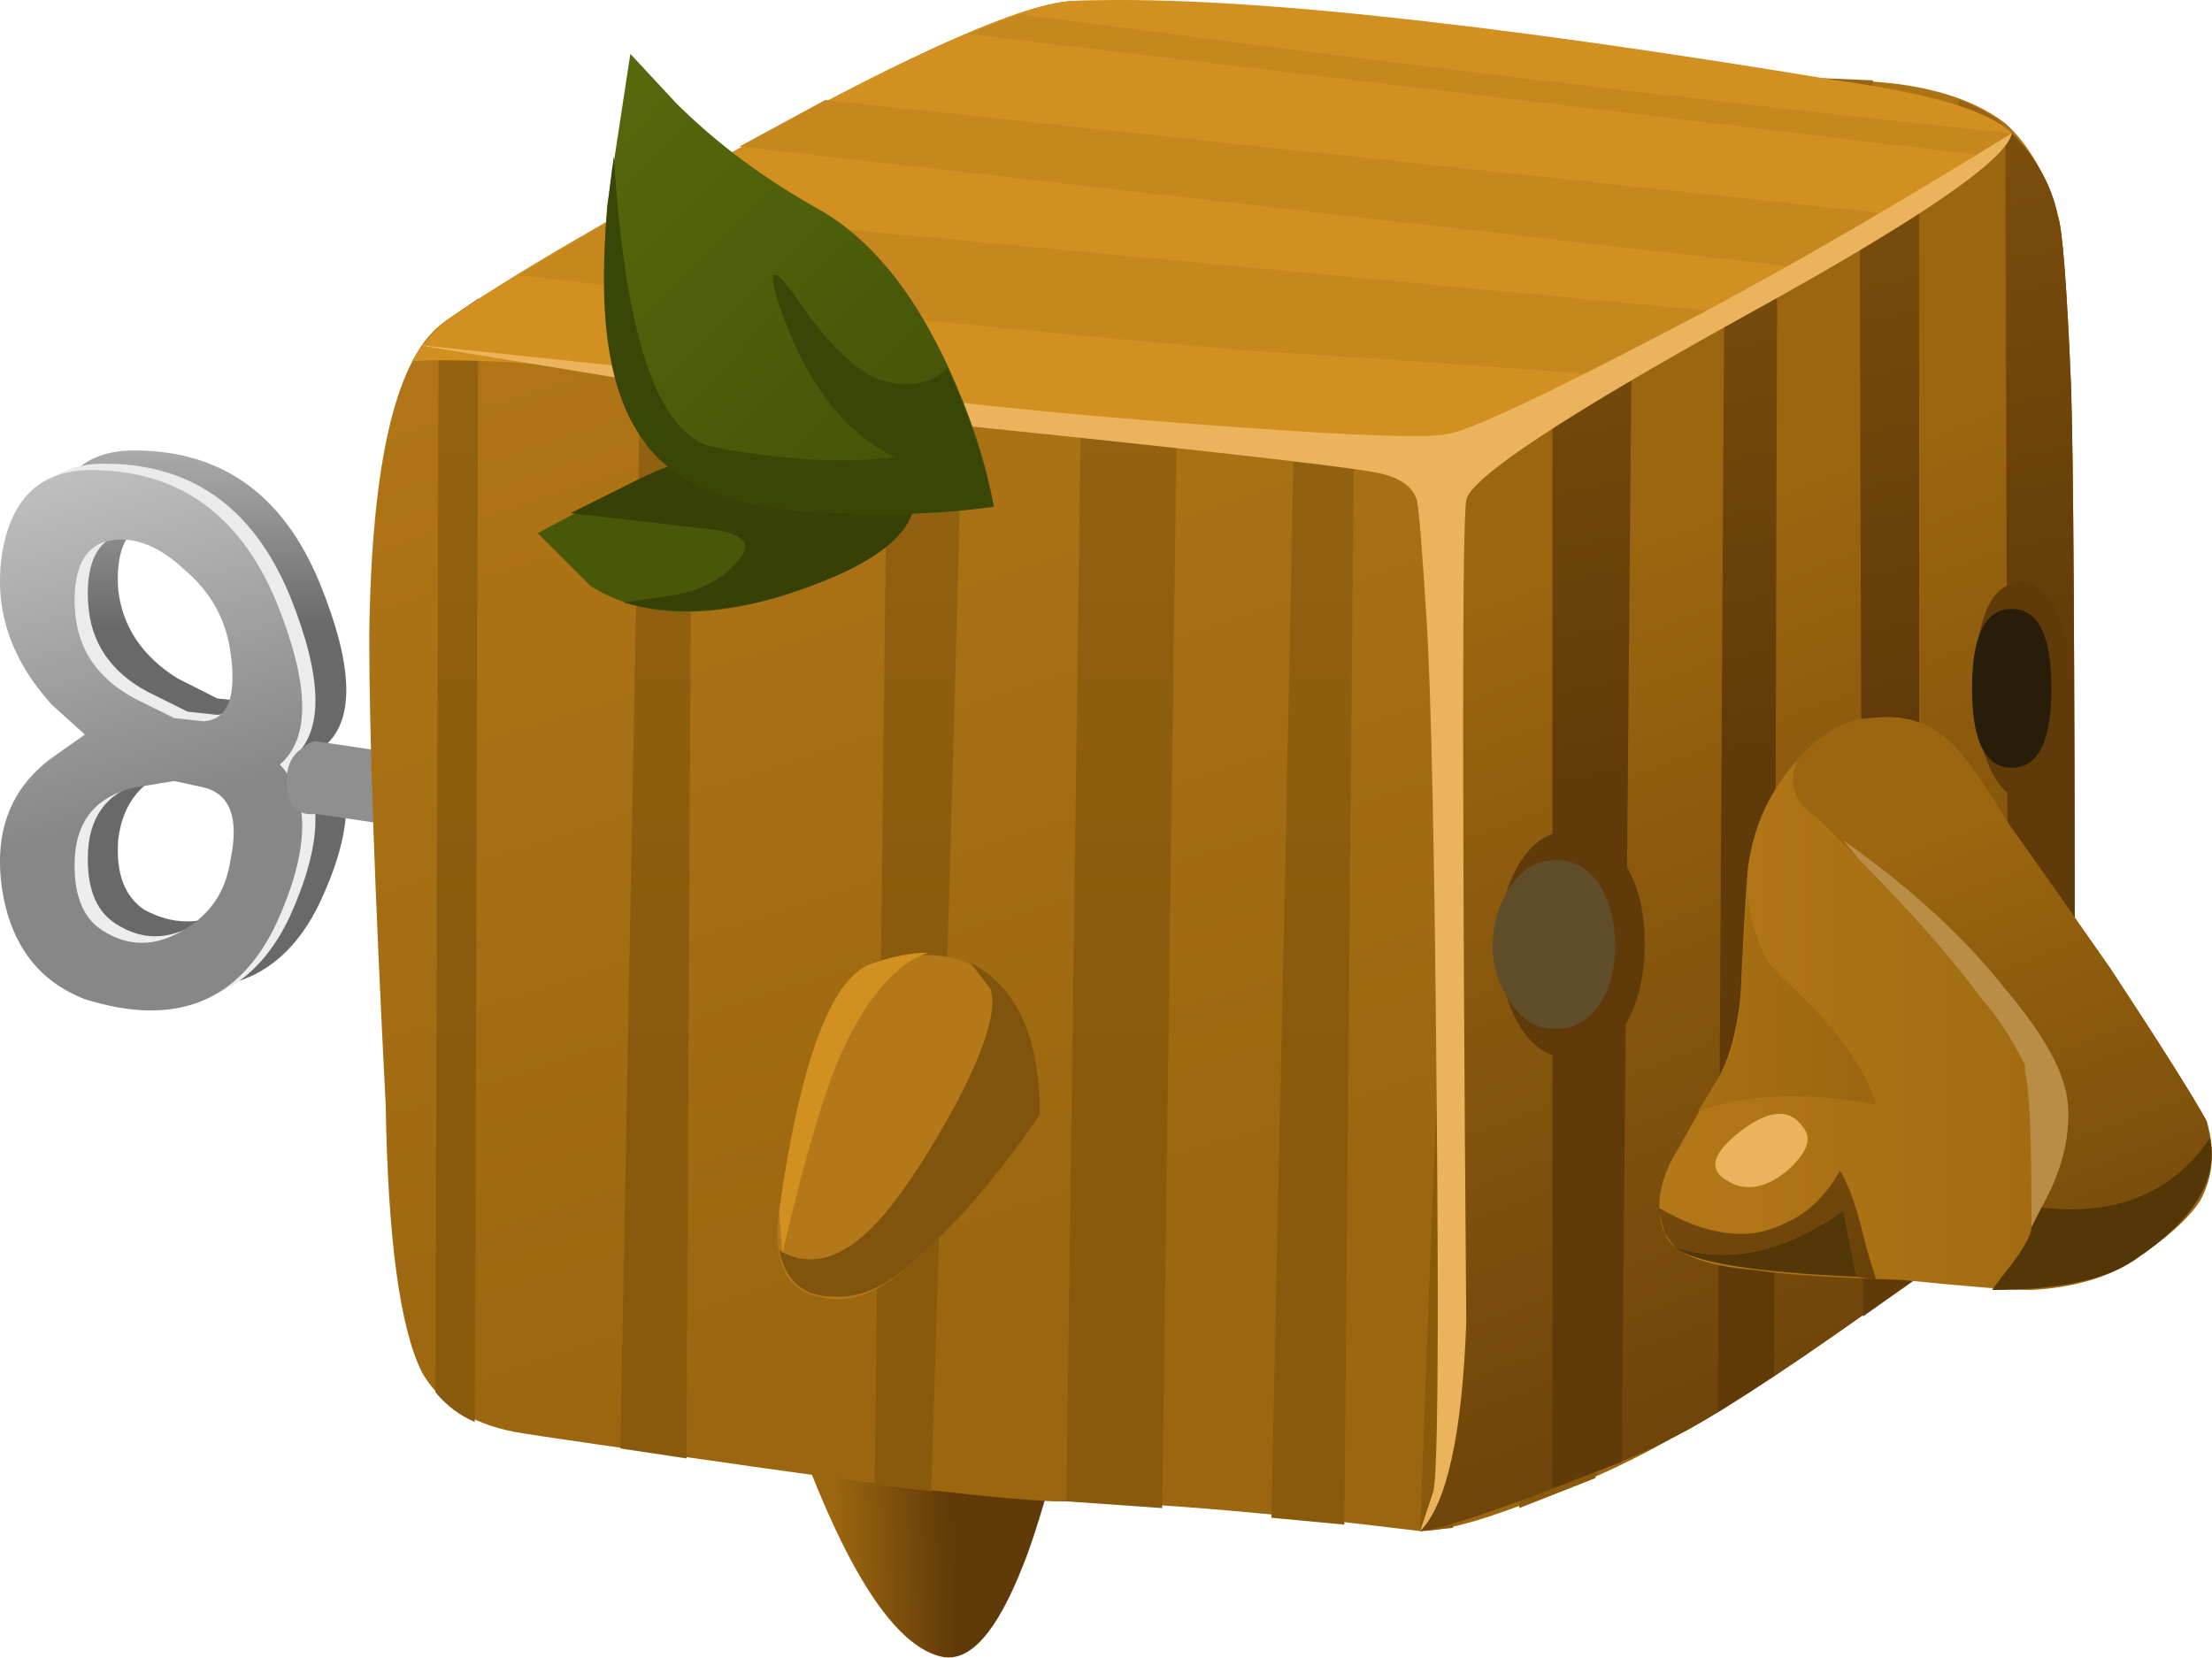 <?xml version="1.0" encoding="UTF-8" standalone="no"?>
<!-- Created with Inkscape (http://www.inkscape.org/) -->
<svg xmlns:inkscape="http://www.inkscape.org/namespaces/inkscape" xmlns:rdf="http://www.w3.org/1999/02/22-rdf-syntax-ns#" xmlns="http://www.w3.org/2000/svg" xmlns:xlink="http://www.w3.org/1999/xlink" xmlns:ns1="http://sozi.baierouge.fr" xmlns:cc="http://creativecommons.org/ns#" xmlns:sodipodi="http://sodipodi.sourceforge.net/DTD/sodipodi-0.dtd" xmlns:dc="http://purl.org/dc/elements/1.1/" id="svg2" xml:space="preserve" viewBox="0 0 33.464 25.078" version="1.1" inkscape:version="0.91 r13725">
  <defs id="defs6">
    <linearGradient id="linearGradient24" y2="-16352" gradientUnits="userSpaceOnUse" x2="12.035" gradientTransform="matrix(0 -.8 .8 -.001 13084 5.667)" y1="-16352" x1="5.21">
      <stop id="stop26" style="stop-color:#8f8f8f" offset="0"/>
      <stop id="stop28" style="stop-color:#e8e8e8" offset=".228"/>
      <stop id="stop30" style="stop-color:#696969" offset="1"/>
    </linearGradient>
    <linearGradient id="linearGradient44" y2="-13815" gradientUnits="userSpaceOnUse" x2="-1913.6" gradientTransform="matrix(.218 -.77 .77 .218 11054 1547.8)" y1="-13815" x1="-1922.7">
      <stop id="stop46" style="stop-color:#e8e8e8" offset="0"/>
      <stop id="stop48" style="stop-color:#ededed" offset="1"/>
    </linearGradient>
    <linearGradient id="linearGradient62" y2="-13815" gradientUnits="userSpaceOnUse" x2="-1913.6" gradientTransform="matrix(.218 -.77 .77 .218 11054 1547.7)" y1="-13815" x1="-1922.7">
      <stop id="stop64" style="stop-color:#e8e8e8" offset="0"/>
      <stop id="stop66" style="stop-color:#878787" offset="1"/>
    </linearGradient>
    <linearGradient id="linearGradient80" y2="-17622" gradientUnits="userSpaceOnUse" x2="1515.9" gradientTransform="matrix(-.136 -.788 .788 -.136 14104 -1199.5)" y1="-17622" x1="1514.6">
      <stop id="stop82" style="stop-color:#8f8f8f" offset="0"/>
      <stop id="stop84" style="stop-color:#e8e8e8" offset=".228"/>
      <stop id="stop86" style="stop-color:#696969" offset="1"/>
    </linearGradient>
    <linearGradient id="linearGradient100" y2="318.39" gradientUnits="userSpaceOnUse" x2="365.1" gradientTransform="matrix(.799 .034 -.034 .799 -269.38 -265.09)" y1="318.39" x1="363.35">
      <stop id="stop102" style="stop-color:#9b660f" offset="0"/>
      <stop id="stop104" style="stop-color:#613a09" offset="1"/>
    </linearGradient>
    <linearGradient id="linearGradient118" y2="-13443" gradientUnits="userSpaceOnUse" x2="-2090.1" gradientTransform="matrix(.245 -.761 .761 .245 10766 1710.7)" y1="-13443" x1="-2109.3">
      <stop id="stop120" style="stop-color:#b37818" offset="0"/>
      <stop id="stop122" style="stop-color:#9b660f" offset="1"/>
    </linearGradient>
    <linearGradient id="linearGradient136" y2="-16330" gradientUnits="userSpaceOnUse" x2="26.763" gradientTransform="matrix(0 -.8 .8 -.001 13088 12.027)" y1="-16330" x1="12.338">
      <stop id="stop138" style="stop-color:#966413" offset="0"/>
      <stop id="stop140" style="stop-color:#895a0c" offset="1"/>
    </linearGradient>
    <linearGradient id="linearGradient154" y2="-16350" gradientUnits="userSpaceOnUse" x2="26.783" gradientTransform="matrix(0 -.8 .8 -.001 13088 12.027)" y1="-16350" x1="12.358">
      <stop id="stop156" style="stop-color:#966413" offset="0"/>
      <stop id="stop158" style="stop-color:#895a0c" offset="1"/>
    </linearGradient>
    <linearGradient id="linearGradient172" y2="-16333" gradientUnits="userSpaceOnUse" x2="26.766" gradientTransform="matrix(0 -.8 .8 -.001 13088 12.027)" y1="-16333" x1="12.341">
      <stop id="stop174" style="stop-color:#966413" offset="0"/>
      <stop id="stop176" style="stop-color:#895a0c" offset="1"/>
    </linearGradient>
    <linearGradient id="linearGradient190" y2="-16354" gradientUnits="userSpaceOnUse" x2="26.787" gradientTransform="matrix(0 -.8 .8 -.001 13088 12.027)" y1="-16354" x1="12.362">
      <stop id="stop192" style="stop-color:#966413" offset="0"/>
      <stop id="stop194" style="stop-color:#895a0c" offset="1"/>
    </linearGradient>
    <linearGradient id="linearGradient208" y2="-16336" gradientUnits="userSpaceOnUse" x2="26.769" gradientTransform="matrix(0 -.8 .8 -.001 13088 12.027)" y1="-16336" x1="12.344">
      <stop id="stop210" style="stop-color:#966413" offset="0"/>
      <stop id="stop212" style="stop-color:#895a0c" offset="1"/>
    </linearGradient>
    <linearGradient id="linearGradient226" y2="-16341" gradientUnits="userSpaceOnUse" x2="26.774" gradientTransform="matrix(0 -.8 .8 -.001 13088 12.027)" y1="-16341" x1="12.349">
      <stop id="stop228" style="stop-color:#966413" offset="0"/>
      <stop id="stop230" style="stop-color:#895a0c" offset="1"/>
    </linearGradient>
    <linearGradient id="linearGradient244" y2="-16346" gradientUnits="userSpaceOnUse" x2="26.779" gradientTransform="matrix(0 -.8 .8 -.001 13088 12.027)" y1="-16346" x1="12.354">
      <stop id="stop246" style="stop-color:#966413" offset="0"/>
      <stop id="stop248" style="stop-color:#895a0c" offset="1"/>
    </linearGradient>
    <linearGradient id="linearGradient262" y2="-16343" gradientUnits="userSpaceOnUse" x2="26.777" gradientTransform="matrix(0 -.8 .8 -.001 13088 12.027)" y1="-16343" x1="12.352">
      <stop id="stop264" style="stop-color:#966413" offset="0"/>
      <stop id="stop266" style="stop-color:#895a0c" offset="1"/>
    </linearGradient>
    <linearGradient id="linearGradient280" y2="-16338" gradientUnits="userSpaceOnUse" x2="26.771" gradientTransform="matrix(0 -.8 .8 -.001 13088 12.027)" y1="-16338" x1="12.346">
      <stop id="stop282" style="stop-color:#966413" offset="0"/>
      <stop id="stop284" style="stop-color:#895a0c" offset="1"/>
    </linearGradient>
    <linearGradient id="linearGradient298" y2="-12878" gradientUnits="userSpaceOnUse" x2="-2355.1" gradientTransform="matrix(.286 -.747 .747 .286 10319 1925.1)" y1="-12878" x1="-2372.1">
      <stop id="stop300" style="stop-color:#9b660f" offset="0"/>
      <stop id="stop302" style="stop-color:#613a09" offset="1"/>
    </linearGradient>
    <linearGradient id="linearGradient316" y2="-14578" gradientUnits="userSpaceOnUse" x2="-1417.8" gradientTransform="matrix(.156 -.785 .785 .156 11684 1171.7)" y1="-14578" x1="-1433.9">
      <stop id="stop318" style="stop-color:#92600d" offset="0"/>
      <stop id="stop320" style="stop-color:#613a09" offset="1"/>
    </linearGradient>
    <linearGradient id="linearGradient334" y2="-14576" gradientUnits="userSpaceOnUse" x2="-1417.8" gradientTransform="matrix(.156 -.785 .785 .156 11684 1171.7)" y1="-14576" x1="-1433.9">
      <stop id="stop336" style="stop-color:#92600d" offset="0"/>
      <stop id="stop338" style="stop-color:#613a09" offset="1"/>
    </linearGradient>
    <linearGradient id="linearGradient352" y2="-14581" gradientUnits="userSpaceOnUse" x2="-1417.8" gradientTransform="matrix(.156 -.785 .785 .156 11684 1171.7)" y1="-14581" x1="-1433.9">
      <stop id="stop354" style="stop-color:#92600d" offset="0"/>
      <stop id="stop356" style="stop-color:#613a09" offset="1"/>
    </linearGradient>
    <linearGradient id="linearGradient370" y2="-14583" gradientUnits="userSpaceOnUse" x2="-1417.8" gradientTransform="matrix(.156 -.785 .785 .156 11684 1171.7)" y1="-14583" x1="-1433.9">
      <stop id="stop372" style="stop-color:#92600d" offset="0"/>
      <stop id="stop374" style="stop-color:#613a09" offset="1"/>
    </linearGradient>
    <clipPath id="clipPath390">
      <path id="path392" d="m13.547 6.692c0.055-0.055 0.094-0.243 0.121-0.563 0.027-0.293 0.066-0.437 0.121-0.437 0.184-1.68-0.469-2.52-1.961-2.52-0.508 0-1 0.184-1.48 0.559-0.453 0.347-0.813 0.828-1.078 1.441 0.21 0.293 0.382 0.664 0.519 1.117 0.106 0.563 0.211 0.977 0.32 1.242 0.133 0.481 0.383 0.774 0.758 0.879 0.266 0.082 0.586 0.067 0.961-0.039 0.348-0.105 0.625-0.265 0.84-0.48 0.133-0.106 0.281-0.305 0.441-0.602 0.184-0.293 0.332-0.492 0.438-0.597z" inkscape:connector-curvature="0"/>
    </clipPath>
    <clipPath id="clipPath398">
      <path id="path400" d="m891.85-20.576h7.065v5.776h-7.065v-5.776z" inkscape:connector-curvature="0"/>
    </clipPath>
    <radialGradient id="radialGradient402" gradientUnits="userSpaceOnUse" cy="-18.1" cx="895.2" r="3.1">
      <stop id="stop404" style="stop-color:#ffffff;stop-opacity:.377" offset="0"/>
      <stop id="stop406" style="stop-color:#ffffff;stop-opacity:0" offset=".867"/>
      <stop id="stop410" style="stop-color:#ffffff;stop-opacity:0" offset="1"/>
    </radialGradient>
    <mask id="mask412">
      <g id="g414">
        <g id="g416" clip-path="url(#clipPath398)">
          <path id="path418" style="fill:url(#radialGradient402)" d="m891.85-20.576h7.065v5.776h-7.065v-5.776z" inkscape:connector-curvature="0"/>
        </g>
      </g>
    </mask>
    <radialGradient id="radialGradient422" gradientUnits="userSpaceOnUse" cy="-18.1" cx="895.2" r="3.1">
      <stop id="stop424" style="stop-color:#000000" offset="0"/>
      <stop id="stop426" style="stop-color:#000000" offset=".867"/>
      <stop id="stop428" style="stop-color:#000000" offset="1"/>
    </radialGradient>
    <linearGradient id="linearGradient442" y2="-13433" gradientUnits="userSpaceOnUse" x2="-2103.8" gradientTransform="matrix(.247 -.761 .761 .247 10753 1717.5)" y1="-13433" x1="-2107.6">
      <stop id="stop444" style="stop-color:#b37818" offset="0"/>
      <stop id="stop446" style="stop-color:#9b660f" offset="1"/>
    </linearGradient>
    <clipPath id="clipPath458">
      <path id="path460" d="m12.988 13.93c0-0.508-0.176-0.934-0.519-1.278-0.375-0.347-0.801-0.523-1.281-0.523-0.508 0-0.934 0.176-1.282 0.523-0.344 0.344-0.519 0.77-0.519 1.278s0.175 0.933 0.519 1.281c0.348 0.348 0.774 0.52 1.282 0.52 0.48 0 0.906-0.172 1.281-0.52 0.343-0.348 0.519-0.773 0.519-1.281z" inkscape:connector-curvature="0"/>
    </clipPath>
    <clipPath id="clipPath466">
      <path id="path468" d="m5.265-11.465h5v5h-5v-5z" inkscape:connector-curvature="0"/>
    </clipPath>
    <radialGradient id="radialGradient470" gradientUnits="userSpaceOnUse" cy="-8.8" cx="8" r="2.25">
      <stop id="stop472" style="stop-color:#ffffff;stop-opacity:.377" offset="0"/>
      <stop id="stop474" style="stop-color:#ffffff;stop-opacity:0" offset=".867"/>
      <stop id="stop478" style="stop-color:#ffffff;stop-opacity:0" offset="1"/>
    </radialGradient>
    <mask id="mask480">
      <g id="g482">
        <g id="g484" clip-path="url(#clipPath466)">
          <path id="path486" style="fill:url(#radialGradient470)" d="m5.265-11.465h5v5h-5v-5z" inkscape:connector-curvature="0"/>
        </g>
      </g>
    </mask>
    <radialGradient id="radialGradient490" gradientUnits="userSpaceOnUse" cy="-8.8" cx="8" r="2.25">
      <stop id="stop492" style="stop-color:#000000" offset="0"/>
      <stop id="stop494" style="stop-color:#000000" offset=".867"/>
      <stop id="stop496" style="stop-color:#000000" offset="1"/>
    </radialGradient>
    <clipPath id="clipPath504">
      <path id="path506" d="m21.828 12.332c0.774 0 1.426-0.574 1.961-1.723 0.531-1.171 0.797-2.57 0.797-4.199l-0.039-0.679c-0.371-0.399-1.117-0.989-2.238-1.762-0.989-0.692-1.68-1.133-2.082-1.317l-0.399-0.242c-0.48 1.176-0.719 2.508-0.719 4 0 1.653 0.266 3.055 0.797 4.199 0.535 1.149 1.176 1.723 1.922 1.723z" inkscape:connector-curvature="0"/>
    </clipPath>
    <clipPath id="clipPath512">
      <path id="path514" d="m17.765-29.415h7.5v13.75h-7.5v-13.75z" inkscape:connector-curvature="0"/>
    </clipPath>
    <radialGradient id="radialGradient516" gradientUnits="userSpaceOnUse" cy="-19.65" cx="21.75" r="5.013">
      <stop id="stop518" style="stop-color:#ffffff;stop-opacity:.377" offset="0"/>
      <stop id="stop520" style="stop-color:#ffffff;stop-opacity:0" offset=".867"/>
      <stop id="stop524" style="stop-color:#ffffff;stop-opacity:0" offset="1"/>
    </radialGradient>
    <mask id="mask526">
      <g id="g528">
        <g id="g530" clip-path="url(#clipPath512)">
          <path id="path532" style="fill:url(#radialGradient516)" d="m17.765-29.415h7.5v13.75h-7.5v-13.75z" inkscape:connector-curvature="0"/>
        </g>
      </g>
    </mask>
    <radialGradient id="radialGradient536" gradientUnits="userSpaceOnUse" cy="-19.65" cx="21.75" r="5.013">
      <stop id="stop538" style="stop-color:#000000" offset="0"/>
      <stop id="stop540" style="stop-color:#000000" offset=".867"/>
      <stop id="stop542" style="stop-color:#000000" offset="1"/>
    </radialGradient>
    <linearGradient id="linearGradient556" y2="-16.318" gradientUnits="userSpaceOnUse" x2="27.47" gradientTransform="matrix(.8 0 0 .8 4.788 20.971)" y1="-16.318" x1="19.12">
      <stop id="stop558" style="stop-color:#b37818" offset="0"/>
      <stop id="stop560" style="stop-color:#9b660f" offset="1"/>
    </linearGradient>
    <linearGradient id="linearGradient574" y2="-12888" gradientUnits="userSpaceOnUse" x2="-2351.3" gradientTransform="matrix(.285 -.747 .747 .285 10326 1922)" y1="-12888" x1="-2362.7">
      <stop id="stop576" style="stop-color:#9b660f" offset="0"/>
      <stop id="stop578" style="stop-color:#613a09" offset="1"/>
    </linearGradient>
    <linearGradient id="linearGradient592" y2="-12875" gradientUnits="userSpaceOnUse" x2="-2355" gradientTransform="matrix(.286 -.747 .747 .286 10319 1925)" y1="-12875" x1="-2366.4">
      <stop id="stop594" style="stop-color:#9b660f" offset="0"/>
      <stop id="stop596" style="stop-color:#613a09" offset="1"/>
    </linearGradient>
    <linearGradient id="linearGradient614" y2="-16.3" gradientUnits="userSpaceOnUse" x2="22.388" gradientTransform="matrix(.8 0 0 .8 4.788 20.971)" y1="-16.3" x1="17.312">
      <stop id="stop616" style="stop-color:#b37818" offset="0"/>
      <stop id="stop618" style="stop-color:#9b660f" offset="1"/>
    </linearGradient>
    <linearGradient id="linearGradient638" y2="-16807" gradientUnits="userSpaceOnUse" x2="511.83" gradientTransform="matrix(-.047 -.799 .799 -.047 13465 -380.38)" y1="-16807" x1="508.88">
      <stop id="stop640" style="stop-color:#5f4e29" offset="0"/>
      <stop id="stop642" style="stop-color:#271d09" offset=".859"/>
      <stop id="stop644" style="stop-color:#271d09" offset="1"/>
    </linearGradient>
    <linearGradient id="linearGradient660" y2="-16833" gradientUnits="userSpaceOnUse" x2="544.56" gradientTransform="matrix(-.051 -.798 .798 -.051 13491 -410.18)" y1="-16833" x1="541.8">
      <stop id="stop662" style="stop-color:#5f4e29" offset="0"/>
      <stop id="stop664" style="stop-color:#271d09" offset=".859"/>
      <stop id="stop666" style="stop-color:#271d09" offset="1"/>
    </linearGradient>
    <linearGradient id="linearGradient686" y2="-8040.5" gradientUnits="userSpaceOnUse" x2="-3375" gradientTransform="matrix(.572 -.559 .559 .572 6437.6 2728.9)" y1="-8040.5" x1="-3383.9">
      <stop id="stop688" style="stop-color:#5b6e0d" offset="0"/>
      <stop id="stop690" style="stop-color:#465508" offset="1"/>
    </linearGradient>
  </defs>
  <g id="g10" transform="matrix(1.25 0 0 -1.25 0 25.078)">
    <g id="g12">
      <g id="g14">
        <g id="g16">
          <g id="g22">
            <path id="path32" style="fill-rule:evenodd;fill:url(#linearGradient24)" d="m3.348 9.891c0.054 0.48-0.067 0.785-0.36 0.922l-0.359 0.039c-0.188 0-0.348-0.028-0.481-0.082-0.425-0.133-0.668-0.426-0.718-0.879-0.028-0.399 0.078-0.68 0.316-0.84 0.348-0.188 0.695-0.188 1.043 0 0.32 0.187 0.508 0.465 0.559 0.84zm-2.762 3.718c0.082 0.641 0.402 0.973 0.961 1 1.094 0.028 1.867-0.503 2.32-1.597 0.403-0.988 0.43-1.641 0.082-1.961 0.348-0.426 0.321-1.067-0.082-1.922-0.453-0.934-1.226-1.227-2.32-0.879-0.559 0.188-0.879 0.613-0.961 1.281-0.106 0.692 0.094 1.227 0.602 1.598l0.359 0.281-0.359 0.36c-0.508 0.562-0.708 1.175-0.602 1.839zm2.762-1.199c-0.051 0.399-0.239 0.735-0.559 1-0.348 0.321-0.695 0.426-1.043 0.321-0.238-0.106-0.344-0.375-0.316-0.801 0.05-0.453 0.293-0.813 0.718-1.078l0.481-0.243 0.359-0.039c0.293 0.028 0.414 0.309 0.36 0.84z" inkscape:connector-curvature="0"/>
          </g>
        </g>
      </g>
      <g id="g34">
        <g id="g36">
          <g id="g42">
            <path id="path50" style="fill-rule:evenodd;fill:url(#linearGradient44)" d="m1.789 10.609c-0.453-0.105-0.695-0.386-0.723-0.839-0.023-0.426 0.082-0.719 0.321-0.879 0.32-0.215 0.656-0.215 1 0 0.32 0.187 0.508 0.465 0.562 0.84 0.078 0.48-0.027 0.773-0.32 0.878l-0.359 0.083-0.481-0.083zm-1.601 2.84c0.109 0.641 0.441 0.973 1 1 1.093 0.028 1.867-0.504 2.32-1.597 0.398-0.989 0.414-1.641 0.039-1.961 0.375-0.403 0.359-1.039-0.039-1.922-0.453-0.957-1.227-1.266-2.32-0.918-0.559 0.215-0.895 0.652-1 1.32-0.106 0.692 0.093 1.227 0.601 1.598l0.399 0.281-0.399 0.359c-0.508 0.559-0.707 1.172-0.601 1.84zm1.199 0.121c-0.239-0.105-0.344-0.375-0.321-0.8 0.028-0.481 0.27-0.84 0.723-1.082l0.481-0.239 0.359-0.039c0.293 0.028 0.398 0.305 0.32 0.84-0.054 0.399-0.242 0.734-0.562 1-0.344 0.32-0.68 0.426-1 0.32z" inkscape:connector-curvature="0"/>
          </g>
        </g>
      </g>
      <g id="g52">
        <g id="g54">
          <g id="g60">
            <path id="path68" style="fill-rule:evenodd;fill:url(#linearGradient62)" d="m1.629 10.531c-0.453-0.105-0.695-0.386-0.723-0.839-0.023-0.426 0.082-0.723 0.321-0.883 0.32-0.211 0.656-0.211 1 0 0.32 0.187 0.507 0.468 0.562 0.843 0.106 0.504 0 0.797-0.32 0.879l-0.36 0.078-0.48-0.078zm-1.602 2.84c0.106 0.641 0.442 0.973 1 1 1.094 0.028 1.868-0.508 2.321-1.601 0.398-0.985 0.414-1.641 0.039-1.961 0.375-0.399 0.359-1.039-0.039-1.918-0.453-0.961-1.227-1.266-2.321-0.922-0.558 0.215-0.894 0.656-1 1.32-0.105 0.695 0.094 1.227 0.602 1.602l0.398 0.281-0.398 0.359c-0.508 0.559-0.707 1.172-0.602 1.84zm2.762-1.199c-0.055 0.398-0.242 0.73-0.562 1-0.344 0.32-0.68 0.426-1 0.32-0.239-0.109-0.344-0.375-0.321-0.8 0.028-0.481 0.27-0.84 0.723-1.083l0.48-0.238 0.36-0.039c0.293 0.024 0.398 0.305 0.32 0.84z" inkscape:connector-curvature="0"/>
          </g>
        </g>
      </g>
      <g id="g70">
        <g id="g72">
          <g id="g78">
            <path id="path88" style="fill-rule:evenodd;fill:url(#linearGradient80)" d="m8.148 9.57-4.32 0.641c-0.242-0.027-0.359 0.106-0.359 0.398 0 0.188 0.066 0.321 0.199 0.403 0.055 0.051 0.105 0.078 0.16 0.078l4.32-0.641v-0.879z" inkscape:connector-curvature="0"/>
          </g>
        </g>
      </g>
      <g id="g90">
        <g id="g92">
          <g id="g98">
            <path id="path106" style="fill-rule:evenodd;fill:url(#linearGradient100)" d="m9.309 3.692 3.757-0.282c-0.32-1.199-0.546-1.961-0.679-2.281-0.321-0.824-0.653-1.199-1-1.117-0.664 0.16-1.36 1.387-2.078 3.68z" inkscape:connector-curvature="0"/>
          </g>
        </g>
      </g>
      <g id="g108">
        <g id="g110">
          <g id="g116">
            <path id="path124" style="fill-rule:evenodd;fill:url(#linearGradient118)" d="m22.227 19.09c0.91 0 1.585-0.172 2.043-0.52 0.292-0.265 0.503-0.64 0.636-1.121 0.137-0.425 0.203-3.504 0.203-9.238v-1.16c-0.027-0.399-0.148-0.762-0.363-1.082-0.211-0.344-0.934-0.945-2.16-1.797-1.094-0.773-1.879-1.281-2.359-1.52-0.559-0.32-1.161-0.589-1.797-0.8-0.563-0.215-0.977-0.321-1.242-0.321-1.946 0.239-3.426 0.36-4.442 0.36-0.637 0.027-1.797 0.16-3.476 0.398-1.708 0.242-2.723 0.387-3.043 0.442-0.532 0.105-0.907 0.347-1.118 0.718-0.269 0.535-0.414 1.614-0.441 3.243-0.133 2.585-0.199 4.48-0.199 5.679 0.027 2.133 0.332 3.399 0.918 3.801 0.722 0.504 1.949 1.227 3.679 2.16 2.028 1.117 3.336 1.692 3.922 1.719 0.719 0.027 2.266-0.121 4.641-0.442 2.48-0.343 4.012-0.519 4.598-0.519z" inkscape:connector-curvature="0"/>
          </g>
        </g>
      </g>
      <g id="g126">
        <g id="g128">
          <g id="g134">
            <path id="path142" style="fill-rule:evenodd;fill:url(#linearGradient136)" d="m24.309 18.492v-13l-0.723-0.562 0.121 13.922c0.242-0.082 0.441-0.2 0.602-0.36z" inkscape:connector-curvature="0"/>
          </g>
        </g>
      </g>
      <g id="g144">
        <g id="g146">
          <g id="g152">
            <path id="path160" style="fill-rule:evenodd;fill:url(#linearGradient154)" d="m7.789 17.609 0.598 0.36-0.078-15.559-0.801 0.121 0.281 15.078z" inkscape:connector-curvature="0"/>
          </g>
        </g>
      </g>
      <g id="g162">
        <g id="g164">
          <g id="g170">
            <path id="path178" style="fill-rule:evenodd;fill:url(#linearGradient172)" d="m21.746 19.129 0.922-0.039-0.238-15-0.844-0.598v0.477c0 6.082 0.055 11.137 0.16 15.16z" inkscape:connector-curvature="0"/>
          </g>
        </g>
      </g>
      <g id="g180">
        <g id="g182">
          <g id="g188">
            <path id="path196" style="fill-rule:evenodd;fill:url(#linearGradient190)" d="m5.746 2.852c-0.184 0.078-0.344 0.199-0.476 0.359l0.039 12.879 0.078 0.082 0.402 0.277-0.043-13.597z" inkscape:connector-curvature="0"/>
          </g>
        </g>
      </g>
      <g id="g198">
        <g id="g200">
          <g id="g206">
            <path id="path214" style="fill-rule:evenodd;fill:url(#linearGradient208)" d="m20.066 19.289c-0.078-3.012-0.183-5.945-0.32-8.797l-0.437-8.32-0.922-0.363 0.801 17.601 0.878-0.121z" inkscape:connector-curvature="0"/>
          </g>
        </g>
      </g>
      <g id="g216">
        <g id="g218">
          <g id="g224">
            <path id="path232" style="fill-rule:evenodd;fill:url(#linearGradient226)" d="m15.746 19.852 0.684-0.082-0.16-18.161-0.883 0.083c0.242 11.226 0.359 17.277 0.359 18.16z" inkscape:connector-curvature="0"/>
          </g>
        </g>
      </g>
      <g id="g234">
        <g id="g236">
          <g id="g242">
            <path id="path250" style="fill-rule:evenodd;fill:url(#linearGradient244)" d="m10.586 2.09 0.203 17.121c0.106 0.055 0.426 0.199 0.957 0.441-0.078-4.16-0.238-10.043-0.476-17.64l-0.684 0.078z" inkscape:connector-curvature="0"/>
          </g>
        </g>
      </g>
      <g id="g252">
        <g id="g254">
          <g id="g260">
            <path id="path268" style="fill-rule:evenodd;fill:url(#linearGradient262)" d="m14.066 1.809-1.16 0.082 0.242 18.16 1.161-0.039-0.243-18.203z" inkscape:connector-curvature="0"/>
          </g>
        </g>
      </g>
      <g id="g270">
        <g id="g272">
          <g id="g278">
            <path id="path286" style="fill-rule:evenodd;fill:url(#linearGradient280)" d="m17.586 1.57-0.398-0.039c0.187 5.305 0.453 11.321 0.8 18.039l0.559-0.078c-0.16-6.347-0.371-10.668-0.641-12.961-0.133-1.336-0.238-2.988-0.32-4.961z" inkscape:connector-curvature="0"/>
          </g>
        </g>
      </g>
      <g id="g288">
        <g id="g290">
          <g id="g296">
            <path id="path304" style="fill-rule:evenodd;fill:url(#linearGradient298)" d="m24.906 17.449c0.055-0.16 0.11-0.851 0.16-2.078 0.028-0.851 0.043-3.242 0.043-7.16v-1.16c-0.027-0.399-0.148-0.762-0.363-1.082-0.211-0.344-0.934-0.945-2.16-1.797-1.094-0.773-1.879-1.281-2.359-1.52-0.239-0.136-0.747-0.347-1.52-0.64s-1.277-0.453-1.519-0.481c0.265 0.532 0.386 1.106 0.359 1.719l-0.078 11.199 0.078 0.121c0.133 0.133 0.867 0.536 2.199 1.2 1.442 0.695 2.375 1.187 2.801 1.48 1.121 0.719 1.723 1.121 1.801 1.199 0.293-0.293 0.48-0.625 0.558-1z" inkscape:connector-curvature="0"/>
          </g>
        </g>
      </g>
      <g id="g306">
        <g id="g308">
          <g id="g314">
            <path id="path322" style="fill-rule:evenodd;fill:url(#linearGradient316)" d="m23.227 4.609-0.68-0.48-0.039 13.082 0.039 0.039 0.68 0.402v-13.043z" inkscape:connector-curvature="0"/>
          </g>
        </g>
      </g>
      <g id="g324">
        <g id="g326">
          <g id="g332">
            <path id="path340" style="fill-rule:evenodd;fill:url(#linearGradient334)" d="m25.066 15.371c0.028-0.851 0.043-3.242 0.043-7.16v-1.16c-0.027-0.399-0.148-0.762-0.363-1.082l-0.437-0.477-0.039 12.879 0.078 0.078c0.293-0.293 0.48-0.625 0.558-1 0.055-0.16 0.11-0.851 0.16-2.078z" inkscape:connector-curvature="0"/>
          </g>
        </g>
      </g>
      <g id="g342">
        <g id="g344">
          <g id="g350">
            <path id="path358" style="fill-rule:evenodd;fill:url(#linearGradient352)" d="m20.789 2.969 0.078 13.363 0.641 0.32l-0.039-13.242-0.68-0.441z" inkscape:connector-curvature="0"/>
          </g>
        </g>
      </g>
      <g id="g360">
        <g id="g362">
          <g id="g368">
            <path id="path376" style="fill-rule:evenodd;fill:url(#linearGradient370)" d="m19.629 2.371-0.84-0.32v13.238l0.957 0.481-0.117-13.399z" inkscape:connector-curvature="0"/>
          </g>
        </g>
      </g>
      <path id="path378" style="fill-rule:evenodd;fill:#d29021" d="m23.148 17.492c-0.402-0.242-1.441-0.773-3.121-1.601-1.492-0.719-2.32-1.16-2.48-1.321-0.692 0.055-3.012 0.293-6.961 0.719-2.984 0.32-4.852 0.453-5.598 0.403 0.133 0.21 0.266 0.371 0.399 0.48 0.722 0.504 1.949 1.227 3.679 2.16 2.028 1.117 3.336 1.692 3.922 1.719 1.813 0.078 4.895-0.242 9.239-0.961 1.148-0.16 1.855-0.371 2.121-0.641-0.348-0.343-0.746-0.664-1.2-0.957z" inkscape:connector-curvature="0"/>
      <path id="path380" style="fill-rule:evenodd;fill:#c6871f" d="m11.707 19.652 0.641 0.239c4.398-0.586 8.398-1.067 12-1.442l-0.282-0.277-12.359 1.48z" inkscape:connector-curvature="0"/>
      <path id="path382" style="fill-rule:evenodd;fill:#c6871f" d="m8.949 18.289 1.039 0.563 13.121-1.403-1.203-0.64-12.957 1.48z" inkscape:connector-curvature="0"/>
      <path id="path384" style="fill-rule:evenodd;fill:#c6871f" d="m7.629 17.531 13.199-1.242-1.519-0.758c-1.817 0.133-3.172 0.227-4.082 0.278-1.625 0.136-3.559 0.32-5.797 0.562l-3.16 0.36 1.359 0.8z" inkscape:connector-curvature="0"/>
      <g id="g386">
        <g id="g388" clip-path="url(#clipPath390)">
          <g id="g394" transform="matrix(.8 0 .113 -1.039 -702.81 -12.31)">
            <g id="g420" mask="url(#mask412)">
              <path id="path430" style="fill-rule:evenodd;fill:url(#radialGradient422)" d="m13.547 6.692c0.055-0.055 0.094-0.243 0.121-0.563 0.027-0.293 0.066-0.437 0.121-0.437 0.184-1.68-0.469-2.52-1.961-2.52-0.508 0-1 0.184-1.48 0.559-0.453 0.347-0.813 0.828-1.078 1.441 0.21 0.293 0.382 0.664 0.519 1.117 0.106 0.563 0.211 0.977 0.32 1.242 0.133 0.481 0.383 0.774 0.758 0.879 0.266 0.082 0.586 0.067 0.961-0.039 0.348-0.105 0.625-0.265 0.84-0.48 0.133-0.106 0.281-0.305 0.441-0.602 0.184-0.293 0.332-0.492 0.438-0.597z" inkscape:connector-curvature="0"/>
            </g>
          </g>
        </g>
      </g>
      <g id="g432">
        <g id="g434">
          <g id="g440">
            <path id="path448" style="fill-rule:evenodd;fill:url(#linearGradient442)" d="m10.586 8.41c0.855 0.242 1.441 0.016 1.762-0.679 0.16-0.375 0.238-0.762 0.238-1.161-0.531-0.773-1.051-1.375-1.559-1.8-0.398-0.371-0.773-0.504-1.121-0.399-0.398 0.078-0.558 0.426-0.476 1.039 0.265 1.867 0.652 2.867 1.156 3z" inkscape:connector-curvature="0"/>
          </g>
        </g>
      </g>
      <path id="path450" style="fill-rule:evenodd;fill:#d29021" d="m10.586 8.41c0.242 0.082 0.453 0.121 0.641 0.121-0.372-0.132-0.707-0.507-1-1.121-0.211-0.426-0.465-1.265-0.758-2.519l-0.039 0.519c0.265 1.867 0.652 2.867 1.156 3z" inkscape:connector-curvature="0"/>
      <path id="path452" style="fill-rule:evenodd;fill:#81540d" d="m12.586 6.57c-0.531-0.773-1.051-1.375-1.559-1.8-0.32-0.293-0.64-0.426-0.961-0.399-0.343 0-0.558 0.188-0.636 0.559 0.398-0.238 0.824-0.094 1.277 0.441 0.266 0.321 0.563 0.774 0.879 1.36 0.348 0.668 0.48 1.121 0.402 1.359l-0.242 0.32c0.563-0.293 0.84-0.906 0.84-1.84z" inkscape:connector-curvature="0"/>
      <g id="g454">
        <g id="g456" clip-path="url(#clipPath458)">
          <g id="g462" transform="matrix(.8 0 0 -.8 4.788 6.891)">
            <g id="g488" mask="url(#mask480)">
              <path id="path498" style="fill-rule:evenodd;fill:url(#radialGradient490)" d="m12.988 13.93c0-0.508-0.176-0.934-0.519-1.278-0.375-0.347-0.801-0.523-1.281-0.523-0.508 0-0.934 0.176-1.282 0.523-0.344 0.344-0.519 0.77-0.519 1.278s0.175 0.933 0.519 1.281c0.348 0.348 0.774 0.52 1.282 0.52 0.48 0 0.906-0.172 1.281-0.52 0.343-0.348 0.519-0.773 0.519-1.281z" inkscape:connector-curvature="0"/>
            </g>
          </g>
        </g>
      </g>
      <g id="g500">
        <g id="g502" clip-path="url(#clipPath504)">
          <g id="g508" transform="matrix(.8 0 0 -.8 4.788 -10.469)">
            <g id="g534" mask="url(#mask526)">
              <path id="path544" style="fill-rule:evenodd;fill:url(#radialGradient536)" d="m21.828 12.332c0.774 0 1.426-0.574 1.961-1.723 0.531-1.171 0.797-2.57 0.797-4.199l-0.039-0.679c-0.371-0.399-1.117-0.989-2.238-1.762-0.989-0.692-1.68-1.133-2.082-1.317l-0.399-0.242c-0.48 1.176-0.719 2.508-0.719 4 0 1.653 0.266 3.055 0.797 4.199 0.535 1.149 1.176 1.723 1.922 1.723z" inkscape:connector-curvature="0"/>
            </g>
          </g>
        </g>
      </g>
      <g id="g546">
        <g id="g548">
          <g id="g554">
            <path id="path562" style="fill-rule:evenodd;fill:url(#linearGradient556)" d="m23.707 10.969c0.16-0.184 0.359-0.477 0.602-0.879 0.211-0.293 0.625-0.879 1.238-1.758 0.613-0.933 1-1.547 1.16-1.84 0.105-0.347 0.082-0.668-0.078-0.961-0.137-0.214-0.402-0.453-0.801-0.722-0.32-0.211-0.734-0.332-1.242-0.36-0.266 0-0.785 0.043-1.559 0.121-0.851 0.028-1.453 0.067-1.8 0.122-0.614 0.05-0.973 0.199-1.079 0.437-0.109 0.27-0.082 0.563 0.079 0.883l0.519 0.918c0.16 0.242 0.27 0.601 0.32 1.082 0.028 0.64 0.055 1.133 0.082 1.48 0.051 0.504 0.239 0.946 0.559 1.317 0.293 0.347 0.613 0.535 0.961 0.562 0.426 0.051 0.773-0.082 1.039-0.402z" inkscape:connector-curvature="0"/>
          </g>
        </g>
      </g>
      <g id="g564">
        <g id="g566">
          <g id="g572">
            <path id="path580" style="fill-rule:evenodd;fill:url(#linearGradient574)" d="m21.586 5.25c0.269 0.106 0.496 0.32 0.684 0.641 0.105-0.16 0.21-0.465 0.316-0.922l0.121-0.399-0.238 0.039-0.16 0.801c-0.723-0.508-1.403-0.652-2.039-0.441l-0.122 0.16-0.082 0.32c0.586-0.343 1.094-0.414 1.52-0.199z" inkscape:connector-curvature="0"/>
          </g>
        </g>
      </g>
      <g id="g582">
        <g id="g584">
          <g id="g590">
            <path id="path598" style="fill-rule:evenodd;fill:url(#linearGradient592)" d="m23.707 10.969c0.16-0.184 0.359-0.477 0.602-0.879 0.211-0.293 0.625-0.879 1.238-1.758 0.613-0.933 1-1.547 1.16-1.84l0.039-0.203c-0.453-0.664-1.133-0.945-2.039-0.84 0.242 0.426 0.348 0.84 0.32 1.243-0.027 0.371-0.281 0.839-0.757 1.398-0.481 0.613-1.137 1.215-1.961 1.801l0.199-0.239-0.52 0.52c-0.265 0.16-0.347 0.387-0.242 0.68 0.293 0.343 0.602 0.519 0.922 0.519 0.426 0.051 0.773-0.082 1.039-0.402z" inkscape:connector-curvature="0"/>
          </g>
        </g>
      </g>
      <path id="path600" style="fill-rule:evenodd;fill:#543706" d="m24.707 5.449c0.906-0.105 1.586 0.176 2.039 0.84 0.109-0.504-0.199-1-0.918-1.48-0.348-0.239-0.922-0.36-1.719-0.36l0.118 0.16c0.242 0.293 0.359 0.497 0.359 0.602l0.121 0.238z" inkscape:connector-curvature="0"/>
      <path id="path602" style="fill-rule:evenodd;fill:#543706" d="m22.469 4.609c-1.254 0.055-1.989 0.176-2.199 0.36 0.636-0.211 1.316-0.067 2.039 0.441l0.16-0.801z" inkscape:connector-curvature="0"/>
      <g id="g604">
        <g id="g606">
          <g id="g612">
            <path id="path620" style="fill-rule:evenodd;fill:url(#linearGradient614)" d="m21.586 8.211c0.617-0.559 0.988-1.066 1.121-1.519-0.852 0.16-1.57 0.132-2.16-0.083l0.199 0.321c0.16 0.215 0.27 0.547 0.32 1 0.028 0.562 0.055 1 0.082 1.32 0.055-0.48 0.2-0.828 0.438-1.039z" inkscape:connector-curvature="0"/>
          </g>
        </g>
      </g>
      <path id="path622" style="fill-rule:evenodd;fill:#b98d45" d="m22.508 9.652-0.199 0.239c0.828-0.586 1.48-1.188 1.961-1.801 0.476-0.559 0.73-1.027 0.757-1.398 0.028-0.403-0.078-0.817-0.32-1.243l-0.121-0.238v0.16c0 0.961-0.024 1.531-0.078 1.719v0.082c-0.16 0.32-0.332 0.586-0.52 0.797-0.375 0.508-0.867 1.066-1.48 1.683z" inkscape:connector-curvature="0"/>
      <path id="path624" style="fill-rule:evenodd;fill:#ebb45c" d="m20.906 5.77c-0.238 0.132-0.183 0.336 0.16 0.601 0.348 0.266 0.602 0.281 0.762 0.039 0.106-0.133 0.039-0.304-0.199-0.519-0.266-0.215-0.508-0.254-0.723-0.121z" inkscape:connector-curvature="0"/>
      <path id="path626" style="fill-rule:evenodd;fill:#613a09" d="m19.906 8.652c0-0.402-0.078-0.734-0.238-1-0.188-0.269-0.398-0.402-0.641-0.402-0.265 0-0.48 0.133-0.64 0.402-0.16 0.266-0.239 0.598-0.239 1 0 0.372 0.079 0.692 0.239 0.957 0.16 0.266 0.375 0.403 0.64 0.403 0.243 0 0.453-0.137 0.641-0.403 0.16-0.265 0.238-0.585 0.238-0.957z" inkscape:connector-curvature="0"/>
      <g id="g628">
        <g id="g630">
          <g id="g636">
            <path id="path646" style="fill-rule:evenodd;fill:url(#linearGradient638)" d="m19.547 8.609c0-0.292-0.067-0.531-0.199-0.718-0.133-0.188-0.309-0.282-0.52-0.282-0.215 0-0.387 0.094-0.519 0.282-0.161 0.215-0.243 0.453-0.243 0.718 0 0.293 0.082 0.547 0.243 0.762 0.132 0.188 0.304 0.281 0.519 0.281s0.387-0.093 0.52-0.281c0.132-0.215 0.199-0.469 0.199-0.762z" inkscape:connector-curvature="0"/>
          </g>
        </g>
      </g>
      <path id="path648" style="fill-rule:evenodd;fill:#613a09" d="m25.066 11.731c0-0.348-0.05-0.653-0.16-0.922-0.133-0.266-0.277-0.399-0.437-0.399s-0.293 0.133-0.403 0.399c-0.105 0.242-0.16 0.55-0.16 0.922 0 0.851 0.188 1.281 0.563 1.281 0.16 0 0.304-0.121 0.437-0.36 0.11-0.269 0.16-0.574 0.16-0.921z" inkscape:connector-curvature="0"/>
      <g id="g650">
        <g id="g652">
          <g id="g658">
            <path id="path668" style="fill-rule:evenodd;fill:url(#linearGradient660)" d="m24.828 11.731c0-0.641-0.16-0.961-0.48-0.961-0.321 0-0.481 0.32-0.481 0.961 0 0.64 0.16 0.961 0.481 0.961 0.32 0 0.48-0.321 0.48-0.961z" inkscape:connector-curvature="0"/>
          </g>
        </g>
      </g>
      <path id="path670" style="fill-rule:evenodd;fill:#ebb45c" d="m24.348 18.449c-0.055-0.32-1.149-1.066-3.282-2.238-2.16-1.199-3.265-1.934-3.32-2.199-0.051-0.293-0.051-3.613 0-9.961-0.051-1.359-0.238-2.199-0.558-2.52l0.16 0.481c0.054 0.238 0.066 1.84 0.039 4.797-0.024 2.933-0.067 4.828-0.117 5.683-0.055 0.879-0.094 1.383-0.122 1.52-0.054 0.16-0.199 0.265-0.441 0.32-0.32 0.078-2.586 0.332-6.801 0.758l-4.879 0.801 6.082-0.641c1.094-0.133 2.383-0.254 3.879-0.359 1.465-0.106 2.305-0.133 2.52-0.082 0.265 0.027 1.304 0.523 3.121 1.48 1.144 0.613 2.387 1.336 3.719 2.16z" inkscape:connector-curvature="0"/>
      <path id="path672" style="fill-rule:evenodd;fill:#495708" d="m10.43 14.652c0.476-0.109 0.691-0.335 0.636-0.683-0.05-0.426-0.586-0.797-1.597-1.117-0.961-0.293-1.735-0.254-2.321 0.117l-0.64 0.64 1.199 0.641c0.801 0.402 1.707 0.535 2.723 0.402z" inkscape:connector-curvature="0"/>
      <path id="path674" style="fill-rule:evenodd;fill:#374105" d="m8.109 12.852c0.344 0.05 0.614 0.183 0.797 0.398 0.215 0.215 0.121 0.348-0.277 0.402l-1.723 0.2 0.801 0.398c0.801 0.402 1.707 0.535 2.723 0.402 0.476-0.109 0.691-0.335 0.636-0.683-0.05-0.426-0.586-0.797-1.597-1.117-0.723-0.215-1.36-0.243-1.922-0.082l0.562 0.082z" inkscape:connector-curvature="0"/>
      <g id="g676">
        <g id="g678">
          <g id="g684">
            <path id="path692" style="fill-rule:evenodd;fill:url(#linearGradient686)" d="m12.027 13.93c-0.558-0.078-1.144-0.106-1.757-0.078-1.282 0.023-2.11 0.32-2.481 0.879-0.402 0.558-0.547 1.507-0.441 2.839l0.281 1.84 0.559-0.601c0.48-0.477 1.054-0.907 1.718-1.278 0.668-0.375 1.231-1.093 1.68-2.16 0.215-0.508 0.363-0.988 0.441-1.441z" inkscape:connector-curvature="0"/>
          </g>
        </g>
      </g>
      <path id="path694" style="fill-rule:evenodd;fill:#3a4606" d="m7.789 14.731c-0.48 0.64-0.601 1.789-0.359 3.441 0.132-2.188 0.531-3.363 1.199-3.52 0.851-0.16 1.586-0.203 2.199-0.121-0.613 0.293-1.082 0.907-1.398 1.84-0.137 0.426-0.082 0.481 0.156 0.16 0.43-0.64 0.801-1 1.121-1.082 0.32-0.078 0.574-0.027 0.762 0.16 0.265-0.585 0.453-1.144 0.558-1.679-0.558-0.078-1.144-0.106-1.757-0.078-1.282 0.023-2.11 0.32-2.481 0.879z" inkscape:connector-curvature="0"/>
    </g>
  </g>
</svg>
